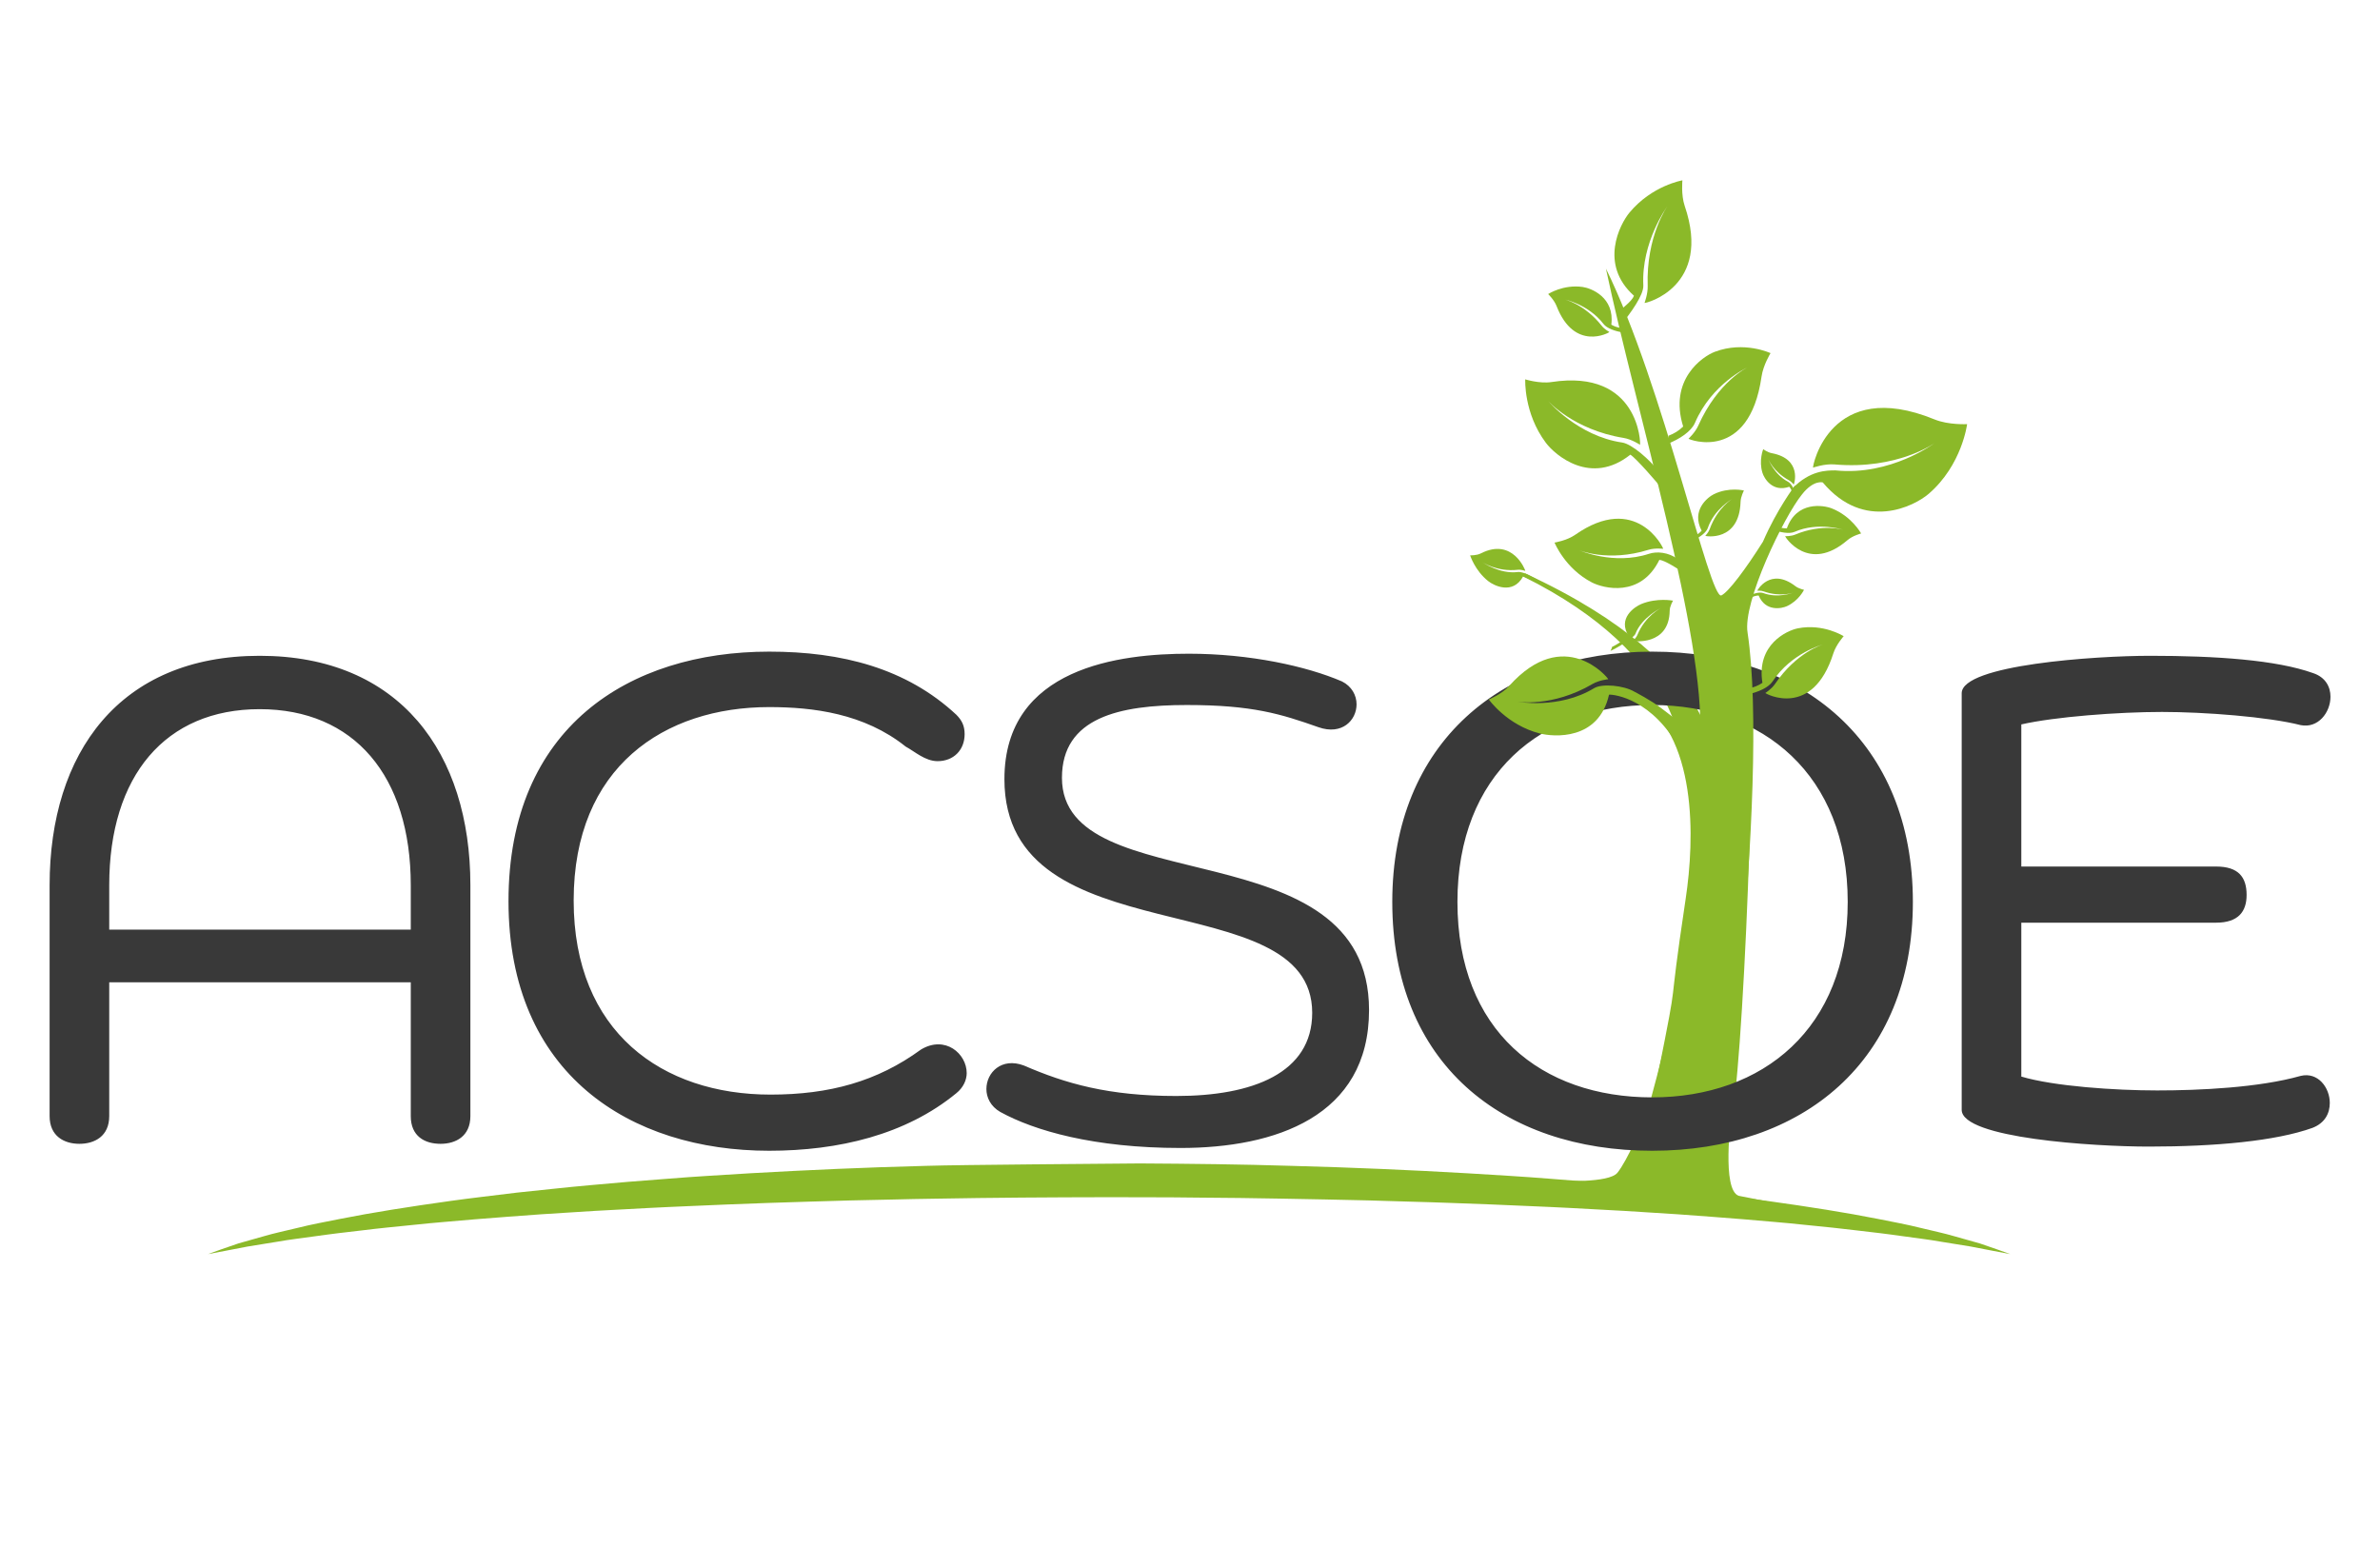 <svg width="206" height="134" viewBox="0 0 206 134" fill="none" xmlns="http://www.w3.org/2000/svg">
<path d="M24.048 107.466C23.082 107.627 22.207 107.77 21.428 107.891C20.698 108.031 20.078 108.151 19.576 108.247L18 108.545C18 108.545 18.411 108.398 19.181 108.122C19.578 107.986 20.059 107.813 20.651 107.616C21.277 107.432 22.019 107.224 22.863 106.991C23.681 106.747 24.712 106.529 25.794 106.267C26.863 105.996 28.131 105.757 29.477 105.491C32.17 104.957 35.396 104.444 39.012 103.941C40.82 103.688 42.759 103.47 44.752 103.223C45.765 103.117 46.796 103.008 47.843 102.898C48.892 102.788 49.958 102.677 51.053 102.582C53.236 102.381 55.496 102.187 57.826 102.02C60.145 101.83 62.55 101.697 64.991 101.545C69.883 101.267 74.979 101.037 80.185 100.906C83.235 100.81 95.551 100.729 98.652 100.697C103.072 100.724 107.481 100.772 111.815 100.908C117.02 101.043 122.118 101.269 127.008 101.55C129.45 101.7 131.852 101.835 134.172 102.024C136.5 102.192 138.762 102.384 140.943 102.587C142.039 102.681 143.105 102.792 144.154 102.903C145.199 103.013 146.23 103.121 147.243 103.228C149.237 103.475 151.176 103.691 152.983 103.945C156.6 104.448 159.825 104.961 162.517 105.494C163.864 105.759 165.132 105.999 166.201 106.269C167.286 106.532 168.309 106.748 169.143 106.995C169.998 107.229 170.742 107.439 171.368 107.623C171.938 107.82 172.424 107.987 172.817 108.123C173.589 108.399 174 108.546 174 108.546L172.425 108.247C171.916 108.149 171.288 108.028 170.55 107.885C169.77 107.764 168.899 107.622 167.943 107.463C167.019 107.295 165.846 107.157 164.648 106.988C164.033 106.909 163.433 106.812 162.755 106.736C162.085 106.657 161.392 106.575 160.676 106.491C159.374 106.328 157.943 106.185 156.448 106.036L156.078 105.999C154.473 105.823 152.698 105.692 150.902 105.53C149.089 105.378 147.166 105.245 145.202 105.098C143.194 104.984 141.172 104.824 139.03 104.721C137.967 104.663 136.888 104.605 135.797 104.546C134.709 104.484 133.586 104.445 132.465 104.392C130.224 104.287 127.917 104.201 125.573 104.116C124.406 104.065 123.211 104.043 122.019 104.004C120.824 103.97 119.626 103.926 118.413 103.897C115.981 103.852 113.534 103.779 111.051 103.747L110.571 103.739C109.489 103.722 108.405 103.705 107.317 103.688C106.066 103.68 104.812 103.669 103.557 103.654C101.047 103.617 98.52 103.633 95.998 103.62C90.952 103.629 85.902 103.657 80.946 103.749C79.706 103.768 78.47 103.787 77.247 103.822L73.585 103.901C71.168 103.971 68.772 104.038 66.427 104.119C64.083 104.203 61.776 104.292 59.535 104.396C58.414 104.449 57.291 104.489 56.204 104.55C55.112 104.609 54.034 104.668 52.971 104.725C50.828 104.829 48.807 104.987 46.799 105.102C44.837 105.249 42.913 105.381 41.101 105.534C39.306 105.696 37.529 105.826 35.925 106.002C34.296 106.165 32.734 106.317 31.327 106.494C30.61 106.578 29.916 106.659 29.248 106.738C28.569 106.814 27.971 106.912 27.355 106.99C26.153 107.159 24.987 107.295 24.048 107.466Z" fill="#8BB929"/>
<path d="M142.516 96.462C142.064 97.573 140.878 100.387 140 101.5C139.274 102.421 135 102.2 135 102.2L136.5 103L144.5 103.5L152 104H153L150.5 103.5C149 103 149.842 96.73 149.842 96.377C150.66 95.878 152.5 58.474 151 55.531C150.528 53.084 150.472 51.954 150.557 51.455C150.763 51.335 150.901 51.265 150.901 51.265L151 51.208C151.464 51.208 152.632 49.563 151.649 49.938C151.872 49.453 151.625 49.688 150.901 50C150.729 50.075 150.622 50.305 150.541 50.599C150.1 50.913 149.54 51.348 148.84 51.933C148.216 51.224 147.318 49.869 146 47.529C148.841 59.271 148 51.433 148 63.5C147.799 66.806 149.84 57.83 132 49.63L131.83 49.89C145.83 56.83 145.5 65.5 145.5 65.5C145.5 65.5 147 67 147 76.5C145.536 85.283 143.481 93.046 142.516 96.462Z" fill="#8BB929"/>
<path d="M144.81 51.988C144.81 51.988 144.526 52.447 144.52 52.862C144.471 55.929 141.356 55.502 141.33 55.467C141.33 55.467 141.616 55.217 141.723 54.956C142.403 53.3 143.766 52.625 143.766 52.625C143.766 52.625 142.113 53.411 141.545 54.874C141.419 55.198 139.962 56.096 139.391 56.337C139.391 56.337 139.538 56.078 139.528 55.992C139.782 55.888 140.809 55.246 140.987 55.075C139.966 53.533 141.478 52.517 142.059 52.279C143.432 51.715 144.81 51.988 144.81 51.988Z" fill="#8BB929"/>
<path d="M127.246 48.065C127.246 48.065 127.793 48.091 128.168 47.9C130.941 46.482 132.04 49.372 132.022 49.411C132.022 49.411 131.661 49.284 131.376 49.316C129.568 49.517 128.315 48.663 128.315 48.663C128.315 48.663 129.806 49.714 131.388 49.508C131.524 49.491 131.747 49.539 131.998 49.627C132.395 49.765 133.334 50.331 133.158 50.232C132.982 50.134 133.905 50.782 133.834 50.831C133.619 50.662 132.071 49.966 131.833 49.893C130.937 51.509 129.307 50.688 128.816 50.3C127.657 49.384 127.246 48.065 127.246 48.065Z" fill="#8BB929"/>
<g filter="url(#filter0_d)">
<path d="M35.554 94.6C35.554 96.34 36.754 97 38.134 97C39.454 97 40.714 96.34 40.714 94.6V74.62C40.714 63.16 34.594 54.76 22.474 54.76C10.354 54.76 4.294 63.16 4.294 74.62V94.6C4.294 96.34 5.554 97 6.874 97C8.194 97 9.454 96.34 9.454 94.6V83.02H35.554V94.6ZM9.454 74.62C9.454 65.14 14.314 59.38 22.474 59.38C30.634 59.38 35.554 65.14 35.554 74.62V78.46H9.454V74.62ZM82.773 92.62C83.373 92.14 83.673 91.48 83.673 90.88C83.673 89.2 81.813 87.58 79.713 88.84C75.933 91.6 71.793 92.74 66.693 92.74C57.333 92.74 49.653 87.34 49.653 75.94C49.653 64.36 57.513 59.2 66.573 59.2C70.353 59.2 74.793 59.74 78.393 62.62C79.173 63.04 80.073 63.88 81.153 63.88C82.533 63.88 83.493 62.92 83.493 61.54C83.493 60.82 83.253 60.34 82.773 59.86C78.453 55.84 72.873 54.4 66.573 54.4C54.453 54.4 44.013 60.94 44.013 76C44.013 91 54.573 97.6 66.573 97.6C72.573 97.6 78.393 96.22 82.773 92.62ZM118.497 85.42C118.497 69.52 91.917 76.12 91.917 65.32C91.917 60.1 96.897 59.02 102.717 59.02C108.417 59.02 110.877 59.8 114.117 60.94C116.157 61.66 117.417 60.34 117.417 58.96C117.417 58.18 116.997 57.4 116.157 56.98C113.097 55.66 108.177 54.58 102.897 54.58C97.017 54.58 86.937 55.72 86.937 65.44C86.937 80.98 113.577 74.26 113.577 85.66C113.577 90.88 108.417 92.86 101.817 92.86C95.937 92.86 92.217 91.78 88.617 90.22C86.697 89.5 85.377 90.82 85.377 92.26C85.377 92.98 85.737 93.76 86.577 94.24C89.517 95.86 94.677 97.36 102.177 97.36C110.337 97.36 118.497 94.66 118.497 85.42ZM165.568 76.06C165.568 62.26 156.028 54.4 143.008 54.4C130.048 54.4 120.508 62.26 120.508 76.06C120.508 90.04 130.048 97.6 143.008 97.6C156.028 97.6 165.568 89.86 165.568 76.06ZM159.928 76.06C159.928 86.98 152.608 92.98 143.008 92.98C133.408 92.98 126.148 87.22 126.148 76.06C126.148 65.02 133.408 59.02 143.008 59.02C152.608 59.02 159.928 65.08 159.928 76.06ZM191.814 77.86C193.734 77.86 194.454 76.9 194.454 75.46C194.454 73.9 193.734 73 191.814 73H174.954V60.7C177.834 60.04 183.354 59.62 187.134 59.62C190.794 59.62 196.314 60.04 199.134 60.76C200.634 61.06 201.714 59.68 201.714 58.3C201.714 57.46 201.294 56.62 200.214 56.26C197.034 55.12 191.814 54.76 186.114 54.76C181.374 54.76 169.794 55.54 169.794 58V94.06C169.794 96.52 181.254 97.24 185.994 97.24C191.754 97.24 196.974 96.76 200.154 95.62C201.234 95.2 201.654 94.36 201.654 93.46C201.654 92.14 200.634 90.76 199.134 91.12C195.534 92.14 190.374 92.38 186.714 92.38C183.054 92.38 177.774 92.02 174.954 91.18V77.86H191.814Z" fill="#393939"/>
</g>
<path d="M145.905 77.777C144.184 89.221 145.5 83 143.5 93C143.5 93 149.302 84.87 150.63 84.231C151.622 73.469 152.249 61.348 151.262 54.767C150.816 52.122 154.406 44.717 155.98 42.78C156 42 159.5 40.5 155.33 42.07C155.33 42.07 153.803 44.081 152.59 46.888C151.084 49.272 149.616 51.226 149 51.531C147.987 52.031 143.995 33.389 139 23.247C141.611 35.588 147.652 55.365 147.137 63.769C146.027 62.764 142.748 60.946 141.495 60.266C141.335 60.172 141.17 60.083 141 60C141 60 141.186 60.098 141.495 60.266C146.994 63.491 146.668 72.702 145.905 77.777Z" fill="#8BB929"/>
<path d="M132.016 32.834C132.016 32.834 133.261 33.224 134.286 33.067C141.874 31.906 142.024 38.427 141.949 38.494C141.949 38.494 141.221 38.015 140.535 37.904C136.186 37.199 133.993 34.7 133.993 34.7C133.993 34.7 136.572 37.743 140.403 38.301C141.249 38.424 142.802 39.79 143.616 40.853C143.616 40.853 144.054 42.244 143.848 42.299C143.492 41.826 141.604 39.647 141.114 39.353C137.702 42.068 134.611 39.406 133.797 38.319C131.874 35.753 132.016 32.834 132.016 32.834Z" fill="#8BB929"/>
<path d="M145.62 15.608C145.62 15.608 145.495 16.874 145.818 17.821C148.214 24.834 142.415 26.278 142.342 26.219C142.342 26.219 142.639 25.429 142.616 24.752C142.467 20.46 144.307 17.868 144.307 17.868C144.307 17.868 142.05 20.937 142.237 24.705C142.279 25.537 141.118 27.122 140.314 28.111C140.314 28.111 140.027 27.34 139.941 27.154C140.3 26.72 141.25 26.12 141.424 25.594C138.388 22.878 140.213 19.396 141.038 18.402C142.986 16.055 145.62 15.608 145.62 15.608Z" fill="#8BB929"/>
<path d="M134.552 46.962C134.552 46.962 135.62 46.789 136.334 46.29C141.623 42.589 143.989 47.421 143.955 47.5C143.955 47.5 143.244 47.413 142.691 47.585C139.187 48.679 136.679 47.623 136.679 47.623C136.679 47.623 139.664 48.943 142.729 47.932C143.406 47.709 144.405 47.787 145.245 48.402L145.245 49.254C145.245 49.254 144.095 48.493 143.626 48.456C142.006 51.764 138.768 50.921 137.783 50.41C135.454 49.203 134.552 46.962 134.552 46.962Z" fill="#8BB929"/>
<path d="M161.088 46.173C161.088 46.173 160.361 46.361 159.906 46.752C156.542 49.644 154.495 46.466 154.512 46.41C154.512 46.41 155.013 46.424 155.383 46.27C157.725 45.289 159.555 45.855 159.555 45.855C159.555 45.855 157.372 45.138 155.327 46.033C154.876 46.23 154.085 46.09 153.365 45.813C153.365 45.813 153.602 45.626 153.686 45.536C154.003 45.661 154.332 45.734 154.66 45.73C155.51 43.345 157.829 43.717 158.556 44.005C160.274 44.687 161.088 46.173 161.088 46.173Z" fill="#8BB929"/>
<path d="M150.946 42.453C150.946 42.453 150.669 42.973 150.654 43.442C150.543 46.916 147.624 46.417 147.6 46.377C147.6 46.377 147.874 46.095 147.981 45.8C148.655 43.928 149.95 43.17 149.95 43.17C149.95 43.17 148.38 44.052 147.815 45.707C147.69 46.072 147.19 46.455 146.649 46.724C146.649 46.724 146.666 46.488 146.658 46.392C146.899 46.275 147.115 46.124 147.286 45.931C146.359 44.178 147.802 43.036 148.353 42.768C149.656 42.136 150.946 42.453 150.946 42.453Z" fill="#8BB929"/>
<path d="M152.616 38.876C152.616 38.876 152.985 39.153 153.347 39.221C156.027 39.724 155.289 41.927 155.255 41.941C155.255 41.941 155.07 41.694 154.854 41.577C153.484 40.829 153.052 39.734 153.052 39.734C153.052 39.734 153.547 41.057 154.761 41.694C155.03 41.835 155.266 42.268 155.41 42.72C155.41 42.72 155.229 42.678 155.153 42.672C155.092 42.472 155.001 42.286 154.872 42.13C153.402 42.639 152.689 41.383 152.548 40.923C152.215 39.837 152.616 38.876 152.616 38.876Z" fill="#8BB929"/>
<path d="M156.146 51.049C156.146 51.049 155.694 50.958 155.401 50.734C153.238 49.074 152.09 51.094 152.103 51.128C152.103 51.128 152.41 51.102 152.642 51.184C154.113 51.706 155.217 51.296 155.217 51.296C155.217 51.296 153.901 51.81 152.616 51.331C152.332 51.225 151.852 51.338 151.419 51.533C151.419 51.533 151.571 51.639 151.626 51.692C151.816 51.604 152.015 51.548 152.217 51.54C152.819 52.974 154.23 52.667 154.666 52.465C155.698 51.989 156.146 51.049 156.146 51.049Z" fill="#8BB929"/>
<path d="M134 25.451C134 25.451 134.518 25.949 134.728 26.487C136.276 30.471 139.293 28.79 139.303 28.736C139.303 28.736 138.885 28.512 138.646 28.21C137.134 26.295 135.393 25.906 135.393 25.906C135.393 25.906 137.488 26.336 138.791 28.04C139.079 28.416 139.788 28.671 140.496 28.779C140.496 28.779 140.38 28.512 140.349 28.397C140.035 28.352 139.735 28.259 139.467 28.101C139.771 25.72 137.71 24.94 136.991 24.838C135.293 24.598 134 25.451 134 25.451Z" fill="#8BB929"/>
<path d="M153.248 30.565C153.248 30.565 152.613 31.596 152.469 32.599C151.4 40.028 146.183 38.061 146.15 37.969C146.15 37.969 146.721 37.447 146.989 36.846C148.689 33.031 151.248 31.8 151.248 31.8C151.248 31.8 148.156 33.214 146.708 36.595C146.389 37.341 145.379 38.01 144.321 38.423C144.321 38.423 144.412 37.922 144.422 37.712C144.891 37.535 145.324 37.276 145.686 36.916C144.425 32.867 147.35 30.854 148.426 30.448C150.968 29.49 153.248 30.565 153.248 30.565Z" fill="#8BB929"/>
<path d="M159.578 55.064C159.578 55.064 158.925 55.791 158.682 56.557C156.881 62.227 152.816 60.054 152.8 59.978C152.8 59.978 153.336 59.64 153.632 59.203C155.508 56.432 157.773 55.784 157.773 55.784C157.773 55.784 155.045 56.51 153.431 58.973C153.075 59.517 152.159 59.916 151.234 60.109C151.234 60.109 151.37 59.729 151.405 59.566C151.815 59.485 152.204 59.336 152.547 59.099C152.007 55.783 154.671 54.569 155.61 54.383C157.827 53.946 159.578 55.064 159.578 55.064Z" fill="#8BB929"/>
<path d="M170.263 36.71C170.263 36.71 168.659 36.799 167.439 36.3C158.402 32.605 156.853 40.371 156.931 40.475C156.931 40.475 157.922 40.122 158.783 40.197C164.249 40.673 167.454 38.345 167.454 38.345C167.454 38.345 163.663 41.208 158.862 40.713C158.116 40.713 156.655 40.713 155.16 42.26C155.16 42.26 155.738 42.652 155.979 42.78C157 41.5 157.772 41.758 157.772 41.758C161.376 46.046 165.713 43.795 166.937 42.741C169.825 40.251 170.263 36.71 170.263 36.71Z" fill="#8BB929"/>
<path d="M128.866 60.543C128.866 60.543 129.978 60.091 130.622 59.371C135.392 54.042 139.214 58.694 139.198 58.788C139.198 58.788 138.404 58.87 137.85 59.194C134.336 61.252 131.344 60.731 131.344 60.731C131.344 60.731 134.923 61.42 137.982 59.561C138.657 59.15 140.544 59.311 141.482 59.878C141.482 59.878 142.905 60.604 143.826 61.32C144.747 62.036 149 65.18 148.04 65.134C148.04 65.134 147.5 68.18 145 64.18C142.5 60.18 139.278 60.078 139.266 60.133C138.37 64.124 134.466 63.788 133.265 63.48C130.427 62.75 128.866 60.543 128.866 60.543Z" fill="#8BB929"/>
<defs>
<filter id="filter0_d" x="0.294" y="52.4" width="205.42" height="51.2" filterUnits="userSpaceOnUse" color-interpolation-filters="sRGB">
<feFlood flood-opacity="0" result="BackgroundImageFix"/>
<feColorMatrix in="SourceAlpha" type="matrix" values="0 0 0 0 0 0 0 0 0 0 0 0 0 0 0 0 0 0 127 0"/>
<feOffset dy="2"/>
<feGaussianBlur stdDeviation="2"/>
<feColorMatrix type="matrix" values="0 0 0 0 0 0 0 0 0 0 0 0 0 0 0 0 0 0 0.25 0"/>
<feBlend mode="normal" in2="BackgroundImageFix" result="effect1_dropShadow"/>
<feBlend mode="normal" in="SourceGraphic" in2="effect1_dropShadow" result="shape"/>
</filter>
</defs>
</svg>